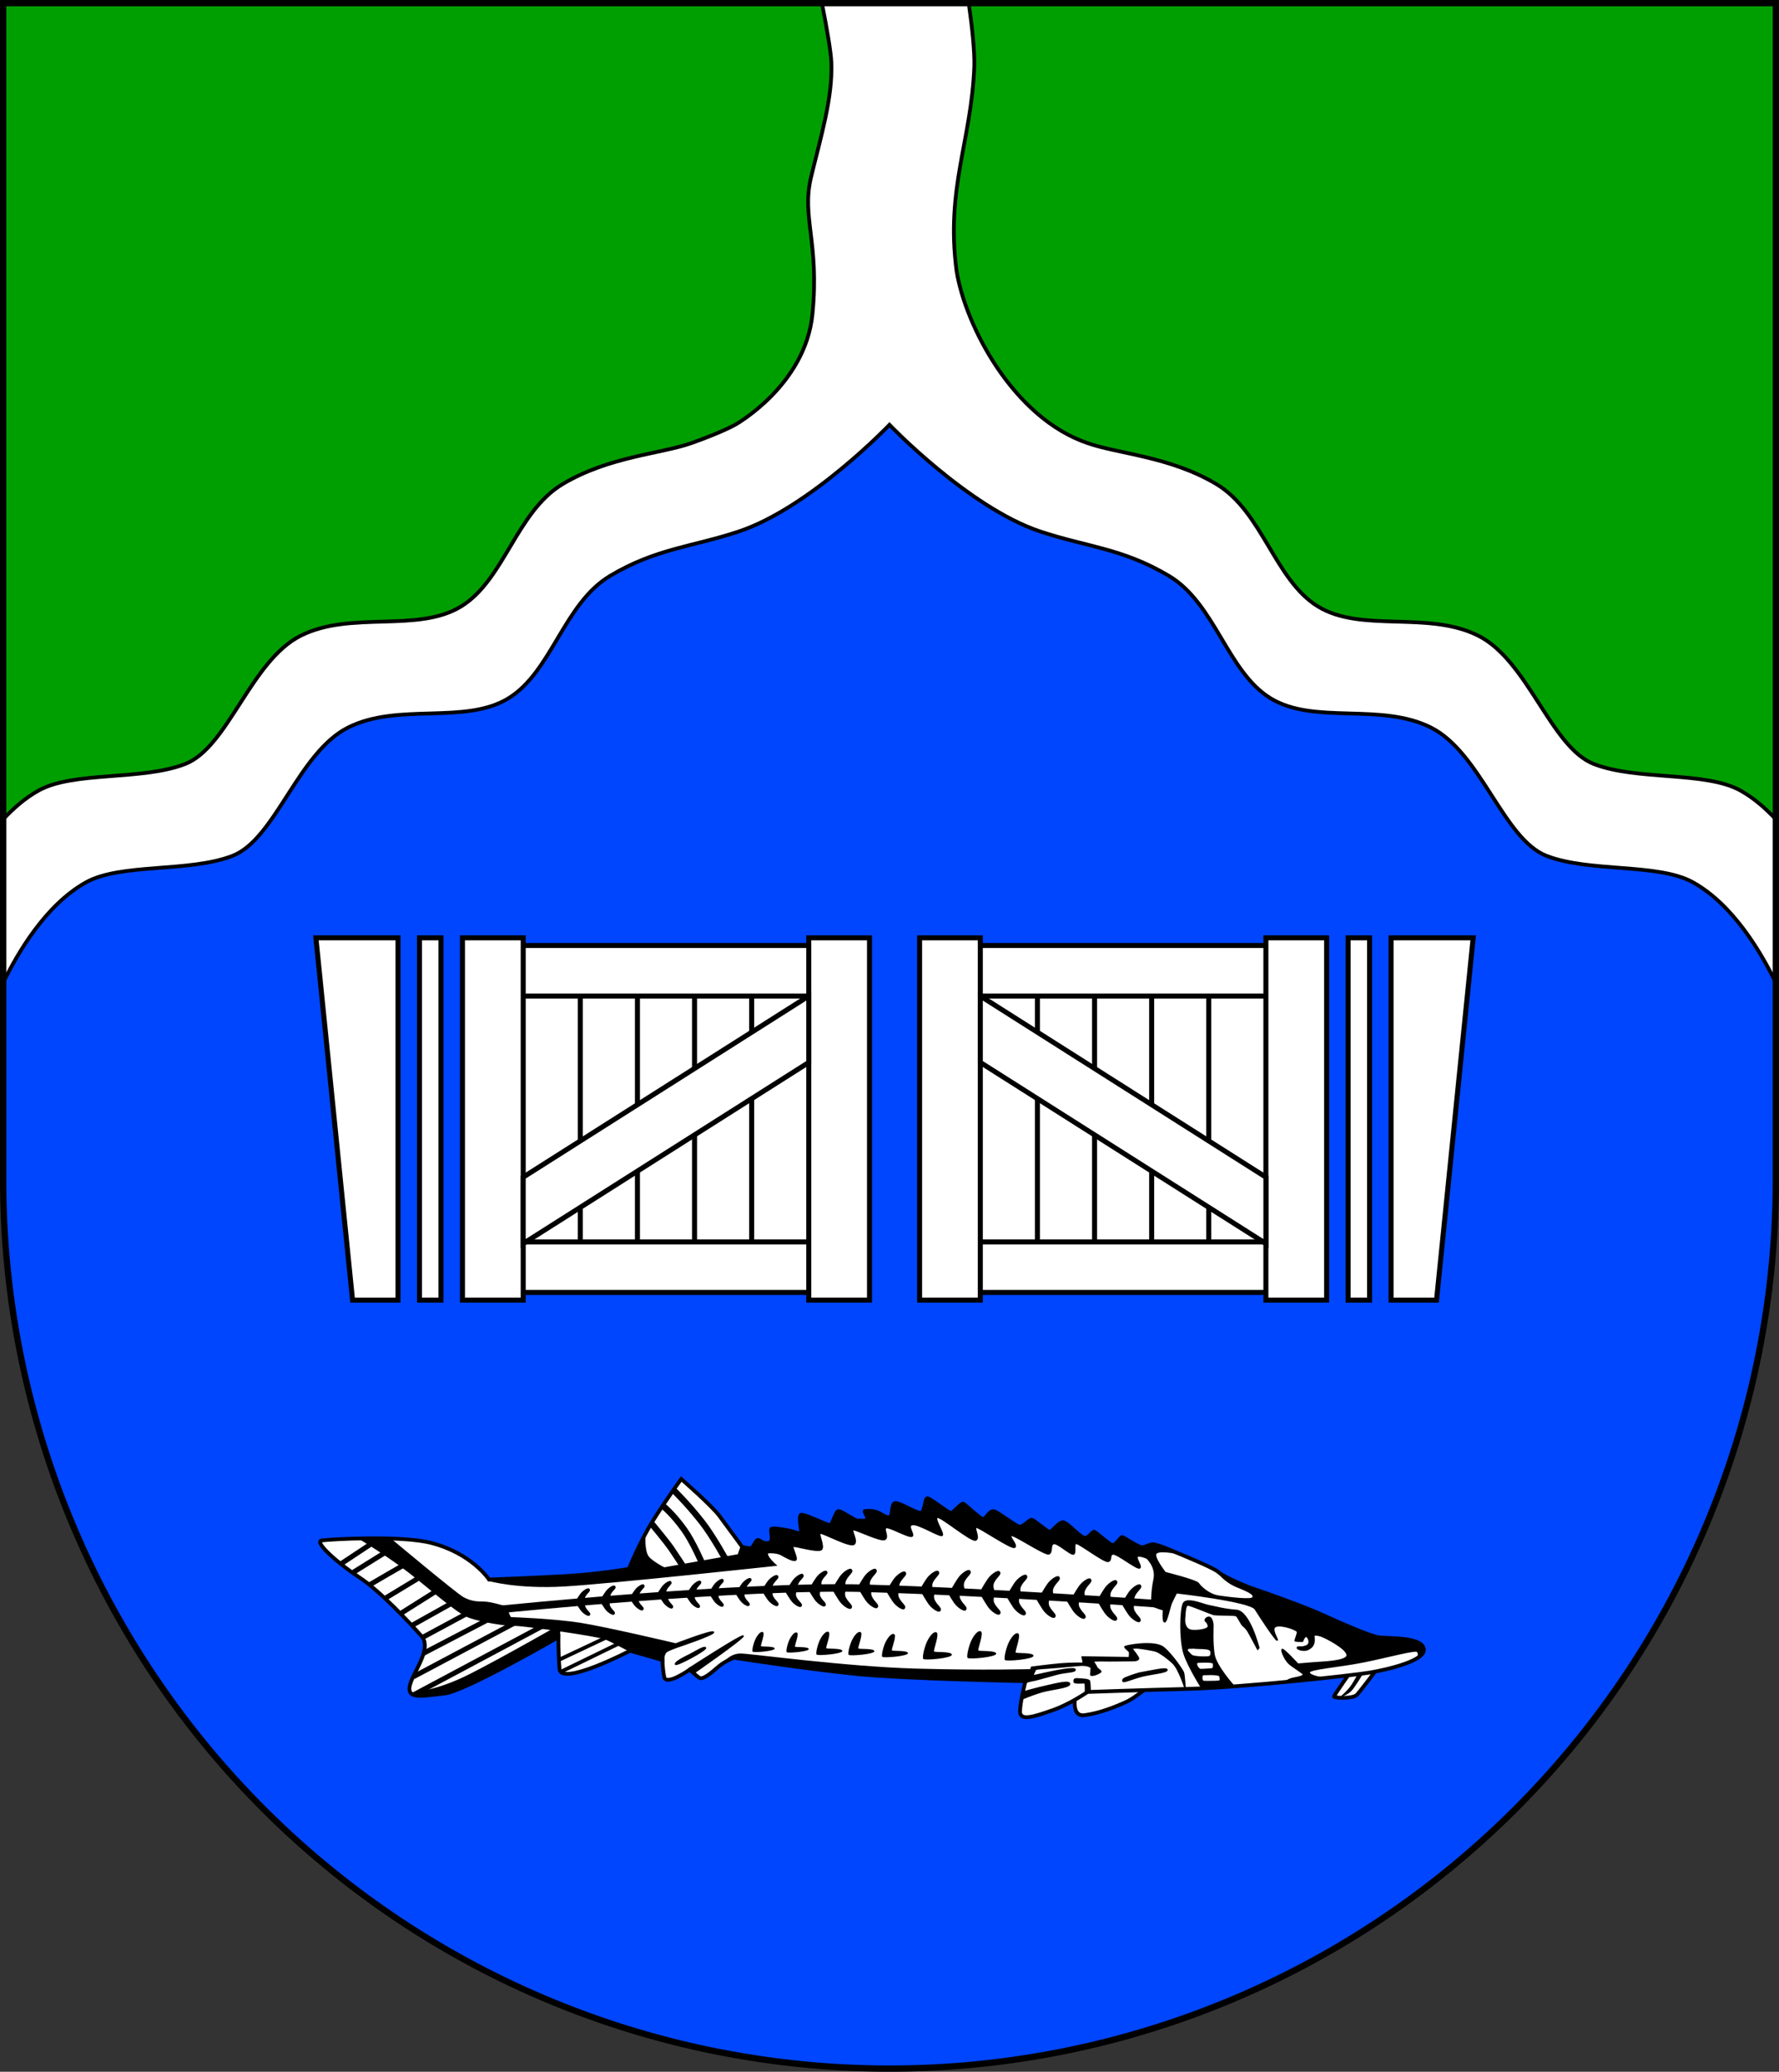 <?xml version="1.0" encoding="UTF-8" standalone="no"?>
<!-- Created with Inkscape (http://www.inkscape.org/) -->

<svg
   width="141.764mm"
   height="165.05mm"
   viewBox="0 0 141.764 165.05"
   version="1.1"
   id="svg1353"
   inkscape:version="1.2.2 (732a01da63, 2022-12-09)"
   sodipodi:docname="DEU Bekmünde COA.svg"
   xmlns:inkscape="http://www.inkscape.org/namespaces/inkscape"
   xmlns:sodipodi="http://sodipodi.sourceforge.net/DTD/sodipodi-0.dtd"
   xmlns="http://www.w3.org/2000/svg"
   xmlns:svg="http://www.w3.org/2000/svg">
  <rect x="0" y="0" width="141.764" height="165.05" fill="#333333" stroke="none"/>
  <sodipodi:namedview
     id="namedview1355"
     pagecolor="#ffffff"
     bordercolor="#666666"
     borderopacity="1.0"
     inkscape:showpageshadow="2"
     inkscape:pageopacity="0.0"
     inkscape:pagecheckerboard="0"
     inkscape:deskcolor="#d1d1d1"
     inkscape:document-units="mm"
     showgrid="false"
     inkscape:zoom="0.858082"
     inkscape:cx="268.03965"
     inkscape:cy="312.90716"
     inkscape:current-layer="layer1" />
  <defs
     id="defs1350" />
  <g
     inkscape:label="Ebene 1"
     inkscape:groupmode="layer"
     id="layer1"
     transform="translate(-536.961,-69.751)">
    <g
       id="g1089"
       transform="translate(498.981,-2.747)">
      <path
         id="path2726"
         style="fill:#0046ff;fill-opacity:1;stroke:none;stroke-width:0.5;stroke-linecap:butt;stroke-dasharray:none"
         d="m 38.231,72.747 v 93.728 a 70.632,70.822 0 0 0 70.632,70.822 70.632,70.822 0 0 0 70.632,-70.822 V 72.747 Z" />
      <path
         id="path3063"
         style="fill:#009f01;fill-opacity:1;stroke:none;stroke-width:0.5;stroke-linecap:butt;stroke-dasharray:none"
         d="m 38.231,72.747 v 72.296 l 17.772,-8.184 c 0,0 6.922,-11.169 8.337,-11.012 1.416,0.157 12.27,-0.472 12.27,-0.472 l 8.337,-12.899 15.259,-2.36 7.079,-8.809 1.578,-21.476 1.578,21.476 7.079,8.809 15.259,2.36 8.337,12.899 c 0,0 10.854,0.63 12.27,0.472 1.416,-0.157 8.337,11.012 8.337,11.012 l 17.772,8.184 V 72.747 Z" />
      <path
         id="path2994"
         style="fill:#ffffff;stroke:#000000;stroke-width:0.3;stroke-linecap:butt;stroke-dasharray:none"
         d="m 103.477,72.747 c 0.403,2.056 0.716,3.865 0.75,4.727 0.111,2.836 -0.834,5.896 -1.613,9.121 -0.779,3.226 0.667,5.172 0.111,10.901 -0.556,5.729 -6.167,8.844 -6.167,8.844 0,0 -1.032,0.59 -3.471,1.455 -2.438,0.865 -6.568,1.062 -10.264,3.264 -3.697,2.202 -4.641,7.63 -8.101,9.753 -3.461,2.124 -8.76,0.321 -12.765,2.323 -4.004,2.002 -5.784,8.899 -9.233,10.233 -3.448,1.335 -8.899,0.559 -11.679,2.114 -1.042,0.583 -1.978,1.391 -2.815,2.289 v 13.022 c 1.139,-2.353 3.377,-6.2 6.59,-7.996 2.78,-1.554 8.231,-0.779 11.679,-2.114 3.448,-1.335 5.228,-8.231 9.233,-10.233 4.004,-2.002 9.304,-0.199 12.765,-2.323 3.461,-2.124 4.405,-7.551 8.101,-9.753 3.697,-2.202 6.584,-2.309 10.264,-3.539 5.685,-1.901 11.999,-8.495 11.999,-8.495 0,0 6.314,6.594 11.999,8.495 3.68,1.23 6.568,1.337 10.264,3.539 3.697,2.202 4.641,7.63 8.101,9.753 3.461,2.124 8.76,0.321 12.765,2.323 4.004,2.002 5.784,8.899 9.233,10.233 3.448,1.335 8.899,0.559 11.679,2.114 3.214,1.797 5.451,5.643 6.59,7.996 v -13.022 c -0.837,-0.898 -1.773,-1.707 -2.815,-2.289 -2.78,-1.554 -8.231,-0.779 -11.679,-2.114 -3.448,-1.335 -5.228,-8.231 -9.233,-10.233 -4.004,-2.002 -9.304,-0.199 -12.765,-2.323 -3.461,-2.124 -4.405,-7.551 -8.101,-9.753 -3.697,-2.202 -7.826,-2.399 -10.264,-3.264 -5.889,-1.998 -9.725,-9.313 -10.431,-13.725 -0.865,-6.607 1.18,-10.303 1.416,-16.281 0.031,-1.258 -0.179,-3.172 -0.445,-5.042 z" />
      <path
         id="path965"
         style="fill:none;fill-opacity:1;stroke:#000000;stroke-width:0.5;stroke-linecap:butt;stroke-dasharray:none"
         d="m 38.231,72.747 v 93.728 a 70.632,70.822 0 0 0 70.632,70.822 70.632,70.822 0 0 0 70.632,-70.822 V 72.747 Z" />
      <g
         id="g2918"
         transform="translate(-178.503,192.647)">
        <g
           id="g2129"
           transform="translate(-16.989,-196.951)">
          <path
             style="fill:#ffffff;stroke:#000000;stroke-width:0.3;stroke-linecap:butt;stroke-dasharray:none"
             d="m 341.274,209.74 c 0,0 -1.516,2.127 -1.495,2.232 0.021,0.104 1.502,0.181 1.815,-0.146 0.313,-0.327 1.703,-2.19 1.703,-2.19 z"
             id="path1987" />
          <path
             style="fill:#ffffff;stroke:#000000;stroke-width:0.3;stroke-linecap:butt;stroke-dasharray:none"
             d="m 319.243,211.485 c 0,0 -0.57,2.113 0.64,1.961 1.21,-0.153 2.531,-0.681 3.448,-1.112 0.495,-0.233 1.71,-1.196 1.71,-1.196 l -3.254,-0.89 z"
             id="path1985"
             sodipodi:nodetypes="cssccc" />
          <path
             style="fill:#ffffff;stroke:#000000;stroke-width:0.3;stroke-linecap:round;stroke-dasharray:none"
             d="m 326.974,200.389 c 1.474,0.612 3.317,1.38 3.612,1.675 0.295,0.295 2.143,1.121 2.891,1.357 0.747,0.236 4.129,1.455 5.407,2.045 1.278,0.59 3.697,1.652 4.424,1.77 0.728,0.118 3.402,-0.059 3.618,0.905 0.216,0.964 -2.91,1.671 -4.287,1.907 -1.376,0.236 -10.159,1.187 -14.386,1.298 -4.227,0.111 -8.12,0.25 -8.12,0.25 0,0 -1.385,0.968 -2.801,1.46 -1.416,0.492 -2.596,0.905 -2.576,0.079 0.02,-0.826 0.433,-2.399 0.433,-2.399 0,0 -9.458,-0.177 -13.43,-0.57 -3.972,-0.393 -9.793,-1.298 -9.793,-1.298 0,0 -0.699,0.253 -1.227,0.698 -0.528,0.445 -1.251,1.112 -1.557,0.89 -0.306,-0.222 -0.751,-0.64 -0.751,-0.64 0,0 -1.891,1.335 -2.03,0.584 -0.139,-0.751 -0.139,-1.363 -0.139,-1.363 l -2.586,-0.723 c 0,0 -5.506,2.864 -5.617,1.446 -0.111,-1.418 -0.083,-2.531 -0.083,-2.531 0,0 -7.482,4.332 -9.074,4.489 -1.593,0.157 -2.95,0.511 -2.792,-0.531 0.157,-1.042 1.868,-3.009 0.944,-4.051 -0.924,-1.042 -3.304,-3.598 -4.936,-4.66 -1.632,-1.062 -3.677,-2.851 -3.009,-2.95 0.669,-0.098 6.315,-0.421 8.717,0.194 3.254,0.834 4.616,2.92 4.616,2.92 0,0 2.968,-0.106 5.878,-0.263 2.91,-0.157 5.27,-0.59 5.27,-0.59 0,0 0.865,-2.163 1.927,-3.854 1.062,-1.691 2.242,-3.303 2.242,-3.303 0,0 2.458,2.143 3.048,2.95 0.59,0.806 1.809,2.458 1.809,2.458 0,0 0.334,0.079 0.61,0.118 0.275,0.039 0.433,-0.649 0.629,-0.669 0.197,-0.02 0.354,0.334 0.865,0.236 0.511,-0.098 0.039,-1.081 0.256,-1.14 0.216,-0.059 1.16,0.098 1.475,0.177 0.315,0.079 0.747,0.236 0.846,0.236 0.098,0 -0.236,-1.416 0,-1.514 0.236,-0.098 2.079,0.821 2.301,0.821 0.222,0 0.445,-1.085 0.681,-1.112 0.236,-0.028 1.307,0.751 1.516,0.751 0.209,0 0.751,0.042 0.806,-0.097 0.056,-0.139 -0.292,-0.626 -0.222,-0.653 0.07,-0.028 0.681,-0.07 1.085,0.125 0.403,0.195 0.653,0.417 0.904,0.348 0.25,-0.07 0.111,-1.015 0.417,-1.112 0.306,-0.097 1.655,0.779 2.03,0.779 0.375,0 0.334,-1.168 0.556,-1.168 0.222,0 1.696,1.182 1.877,1.182 0.181,0 0.82,-0.82 0.987,-0.751 0.167,0.07 1.349,1.237 1.599,1.224 0.25,-0.014 0.501,-0.806 0.946,-0.584 0.445,0.222 1.599,1.112 1.905,1.182 0.306,0.07 0.806,-0.542 0.987,-0.542 0.181,0 1.196,0.918 1.418,0.959 0.222,0.042 0.751,-0.82 1.126,-0.751 0.375,0.07 1.363,1.237 1.696,1.237 0.334,0 0.584,-0.487 0.737,-0.487 0.153,0 1.224,1.043 1.488,1.057 0.264,0.014 0.64,-0.64 0.751,-0.64 0.111,0 1.237,0.779 1.543,0.806 0.306,0.028 0.514,-0.181 0.862,-0.222 0.348,-0.042 1.682,0.556 1.682,0.556 z"
             id="path1026"
             sodipodi:nodetypes="cssssssscsscscsscsccscssssssc" />
          <path
             id="path1126"
             style="fill:#000000;stroke:#000000;stroke-width:0.1;stroke-linecap:round;stroke-dasharray:none"
             d="m 293.854,199.488 c -0.197,0.02 -0.354,0.707 -0.629,0.668 -0.275,-0.039 -0.609,-0.118 -0.609,-0.118 0,0 -0.062,-0.084 -0.065,-0.088 l -0.25,0.718 -7.531,1.337 -0.949,-0.757 c -0.136,0.313 -0.23,0.541 -0.23,0.541 0,0 -2.36,0.432 -5.27,0.59 -2.91,0.157 -5.878,0.263 -5.878,0.263 0,0 -0.012,-0.016 -0.013,-0.019 l -0.042,0.074 c 0,0 2.28,0.667 6.062,0.445 3.782,-0.222 16.852,-1.641 16.852,-1.641 0,0 -0.915,-0.794 -0.62,-1.011 0.14,-0.103 0.058,-0.435 -0.066,-0.757 -0.426,0.033 -0.578,-0.264 -0.76,-0.246 z" />
          <path
             style="fill:#000000;stroke:#000000;stroke-width:0.1;stroke-linecap:round;stroke-dasharray:none"
             d="m 284.858,199.124 c 0,0 -0.083,1.224 0.264,1.696 0.348,0.473 1.655,1.098 1.655,1.098 l -2.781,0.292 -0.209,-0.82 0.612,-1.529 z"
             id="path1185" />
          <path
             style="fill:none;stroke:#000000;stroke-width:0.5;stroke-linecap:butt;stroke-dasharray:none"
             d="m 285.414,198.206 c 0,0 1.168,1.404 1.543,1.947 0.375,0.542 1.001,1.516 1.001,1.516"
             id="path1187" />
          <path
             style="fill:none;stroke:#000000;stroke-width:0.5;stroke-linecap:butt;stroke-dasharray:none"
             d="m 286.331,196.802 c 0,0 0.751,0.584 1.682,1.891 0.694,0.973 1.446,2.739 1.446,2.739"
             id="path1189"
             sodipodi:nodetypes="csc" />
          <path
             style="fill:none;stroke:#000000;stroke-width:0.5;stroke-linecap:butt;stroke-dasharray:none"
             d="m 287.18,195.55 c 0,0 1.043,1.001 2.225,2.503 0.905,1.149 2.03,3.226 2.03,3.226"
             id="path1191"
             sodipodi:nodetypes="csc" />
          <path
             id="path1247"
             style="fill:#000000;stroke:#000000;stroke-width:0.1;stroke-linecap:butt;stroke-dasharray:none"
             d="m 307.369,196.162 c -0.222,0 -0.181,1.168 -0.557,1.168 -0.375,0 -1.724,-0.876 -2.03,-0.779 -0.306,0.097 -0.167,1.043 -0.417,1.113 -0.25,0.07 -0.501,-0.153 -0.904,-0.348 -0.403,-0.195 -1.015,-0.153 -1.085,-0.125 -0.07,0.028 0.278,0.514 0.223,0.653 -0.056,0.139 -0.598,0.098 -0.807,0.098 -0.209,0 -1.279,-0.779 -1.516,-0.751 -0.236,0.028 -0.459,1.112 -0.681,1.112 -0.222,0 -2.065,-0.919 -2.301,-0.821 -0.236,0.098 0.098,1.514 0,1.514 -0.098,0 -0.531,-0.157 -0.845,-0.236 -0.315,-0.079 -1.259,-0.236 -1.475,-0.177 -0.216,0.059 0.255,1.042 -0.256,1.141 -0.511,0.098 -0.668,-0.255 -0.865,-0.236 -0.064,0.006 -0.124,0.09 -0.185,0.189 l 0.769,0.837 c 0,0 0.82,-0.097 1.265,0.139 0.445,0.236 0.945,0.542 1.168,0.445 0.222,-0.097 -0.319,-1.029 -0.194,-1.098 0.125,-0.07 1.933,0.487 2.239,0.264 0.306,-0.222 -0.264,-1.251 -0.07,-1.307 0.195,-0.056 2.35,1.126 2.684,0.876 0.334,-0.25 -0.264,-1.112 -0.056,-1.154 0.209,-0.042 2.183,0.959 2.517,0.765 0.334,-0.195 -0.153,-0.834 0.097,-0.932 0.25,-0.097 1.807,0.806 2.058,0.681 0.25,-0.125 -0.459,-0.876 0.056,-0.931 0.514,-0.056 2.169,1.001 2.35,0.862 0.181,-0.139 -0.682,-1.363 -0.376,-1.432 0.306,-0.07 2.684,1.947 3.045,1.808 0.361,-0.139 -0.153,-0.945 0.042,-1.015 0.195,-0.07 2.836,1.78 3.073,1.585 0.236,-0.195 -0.459,-0.806 -0.278,-0.931 0.181,-0.125 2.697,1.585 3.003,1.46 0.306,-0.125 0.07,-0.737 0.376,-0.821 0.306,-0.083 1.376,0.932 1.585,0.835 0.209,-0.097 -0.014,-0.793 0.195,-0.849 0.209,-0.056 2.253,1.53 2.572,1.432 0.32,-0.097 0.055,-0.528 0.375,-0.584 0.32,-0.056 1.863,1.196 2.114,1.112 0.25,-0.083 -0.375,-0.862 -0.153,-0.931 0.222,-0.07 0.542,0.07 0.737,0.139 0.139,0.05 0.682,-0.601 0.985,-0.983 -0.233,-0.075 -0.445,-0.129 -0.554,-0.116 -0.348,0.042 -0.556,0.251 -0.862,0.223 -0.306,-0.028 -1.432,-0.807 -1.544,-0.807 -0.111,0 -0.487,0.654 -0.751,0.64 -0.264,-0.014 -1.335,-1.057 -1.488,-1.057 -0.153,0 -0.403,0.487 -0.737,0.487 -0.334,0 -1.321,-1.168 -1.696,-1.238 -0.375,-0.07 -0.904,0.793 -1.127,0.751 -0.222,-0.042 -1.237,-0.96 -1.418,-0.96 -0.181,0 -0.681,0.612 -0.987,0.543 -0.306,-0.07 -1.46,-0.959 -1.905,-1.182 -0.445,-0.222 -0.695,0.57 -0.945,0.584 -0.25,0.014 -1.433,-1.154 -1.599,-1.224 -0.167,-0.07 -0.806,0.751 -0.987,0.751 -0.181,0 -1.654,-1.182 -1.877,-1.182 z" />
          <path
             id="path1252"
             style="fill:#000000;stroke:#000000;stroke-width:0.1;stroke-linecap:butt;stroke-dasharray:none"
             d="m 325.327,199.831 c -0.013,6e-5 -0.025,8.1e-4 -0.036,0.002 -0.252,0.03 -0.43,0.146 -0.626,0.198 l 0.06,0.775 c 0,0 0.944,0.728 0.708,1.829 -0.236,1.101 -0.177,2.104 -0.177,2.104 0,0 0.531,0.197 0.649,0.236 0.118,0.039 0.275,0.079 0.275,0.079 0,0 -0.079,0.944 0.098,0.964 0.177,0.02 0.413,-1.2 0.531,-1.475 0.118,-0.275 0.413,-0.845 0.413,-0.845 0,0 5.88,0.668 6.273,1.298 0.393,0.629 1.632,2.517 1.75,2.478 0.118,-0.039 -0.58,-0.954 -0.079,-1.111 0.501,-0.157 1.72,0.295 1.701,0.462 -0.02,0.167 -0.196,0.629 -0.196,0.688 0,0.059 0.599,0.049 0.599,0.049 0,0 0.138,-0.393 0.285,-0.393 0.147,0 0.443,0.58 0.01,0.757 -0.433,0.177 -0.669,0.01 -0.718,0.137 -0.049,0.128 0.531,0.315 0.855,0.148 0.324,-0.167 0.455,-0.34 0.491,-0.649 0.018,-0.157 -0.02,-0.482 -0.02,-0.482 0,0 0.177,-0.069 0.561,0.059 0.383,0.128 2.104,1.022 2.084,1.534 -0.02,0.511 -2.045,0.54 -2.684,0.599 -0.639,0.059 -1.239,0.099 -1.239,0.099 0,0 -1.131,-1.239 -1.248,-1.17 -0.118,0.069 0.206,0.806 0.521,1.111 0.315,0.305 1.17,0.777 1.16,0.895 -0.01,0.118 -0.265,0.187 -0.767,0.285 -0.448,0.088 -0.613,0.269 -0.645,0.309 0.416,-0.039 0.814,-0.078 1.215,-0.118 l 1.812,-0.197 c 0,0 -1.127,-0.153 -1.141,-0.445 -0.014,-0.292 2.336,-0.445 4.283,-0.834 1.947,-0.389 4.199,-1.015 4.338,-0.834 0.139,0.181 0.056,0.473 0.056,0.473 l 0.417,-0.473 -0.071,-0.44 c -0.032,-0.043 -0.07,-0.082 -0.114,-0.119 l -0.691,-0.303 -1.039,-0.166 c -0.685,-0.056 -1.362,-0.056 -1.676,-0.107 -0.728,-0.118 -3.146,-1.18 -4.424,-1.77 -0.021,-0.01 -0.053,-0.023 -0.075,-0.033 l -0.655,-0.26 -4.324,-1.571 -1.332,-0.542 c -0.013,-0.012 -0.026,-0.024 -0.039,-0.036 -0.792,-0.337 -1.675,-0.763 -1.872,-0.96 -0.295,-0.295 -2.138,-1.063 -3.612,-1.675 0,0 -1.173,-0.525 -1.606,-0.557 -0.015,-10e-4 -0.028,-0.002 -0.041,-0.002 z m 0.793,0.588 c 0.407,-0.004 0.89,0.089 0.927,0.101 l 0.944,0.295 2.527,1.219 c 0,0 0.492,0.767 1.573,1.2 1.082,0.433 1.337,0.619 1.219,0.845 -0.118,0.226 -1.907,-3.6e-4 -2.714,-0.118 -0.806,-0.118 -1.465,-0.767 -1.622,-1.012 -0.157,-0.246 -2.645,-0.866 -2.645,-0.866 0,0 -0.954,-1.219 -0.747,-1.514 0.077,-0.111 0.294,-0.148 0.538,-0.151 z" />
          <path
             id="path1274"
             style="fill:#000000;stroke:#000000;stroke-width:0.1;stroke-linecap:butt;stroke-dasharray:none"
             d="m 328.202,204.339 c -0.199,0.003 -0.357,0.058 -0.428,0.202 -0.256,0.511 -0.295,2.89 0.039,3.972 0.334,1.081 1.475,2.852 1.475,2.852 l 2.536,-0.217 c 0,0 -1.475,-1.613 -1.612,-2.576 -0.138,-0.964 -0.079,-2.045 -0.079,-2.261 0,-0.216 -0.098,-0.727 -0.374,-0.668 -0.275,0.059 -0.256,0.275 -0.256,0.275 0,0 0.256,0.197 0.256,0.453 0,0.256 -0.905,0.373 -1.337,0.314 -0.433,-0.059 -0.59,-0.491 -0.55,-0.944 0.039,-0.452 0.039,-1.082 0.275,-1.062 0.236,0.02 1.809,0.688 2.025,0.747 0.216,0.059 1.672,0.02 1.809,0.098 0.138,0.079 0.393,0.689 0.55,0.807 0.157,0.118 0.256,0.255 0.334,0.353 0.079,0.098 0.826,1.514 0.826,1.514 l 0.098,-0.118 c 0,0 -0.727,-2.91 -1.789,-2.989 -1.062,-0.079 -1.731,-0.295 -2.183,-0.374 -0.325,-0.057 -1.107,-0.387 -1.616,-0.379 z m 0.378,3.759 c 0.508,0.07 1.383,-0.056 1.39,0.306 0.007,0.362 -0.007,0.403 -0.535,0.41 -0.528,0.007 -0.952,-0.07 -1.029,-0.153 -0.076,-0.083 -0.334,-0.32 -0.334,-0.382 0,-0.063 0.063,-0.167 0.126,-0.167 0.062,0 0.382,-0.014 0.382,-0.014 z m 0.921,1.111 c 0.329,-0.001 0.671,0.023 0.671,0.134 0,0.209 0.049,0.403 -0.194,0.417 -0.243,0.014 -0.8,0.056 -0.862,0.042 -0.063,-0.014 -0.167,-0.118 -0.222,-0.202 -0.056,-0.083 -0.09,-0.278 -0.09,-0.278 l 0.097,-0.09 c 0.029,0 0.311,-0.021 0.602,-0.023 z m 0.443,0.994 c 0.354,0 0.737,0.026 0.742,0.162 0.007,0.202 0.111,0.341 -0.111,0.368 -0.222,0.028 -0.57,0.027 -0.772,0.027 -0.202,0 -0.382,2.8e-4 -0.438,-0.007 -0.056,-0.007 -0.118,-0.153 -0.125,-0.243 -0.007,-0.09 0.049,-0.285 0.049,-0.285 l 0.208,-0.013 c 0.096,-0.002 0.231,-0.007 0.377,-0.008 0.023,-2e-4 0.047,-5.1e-4 0.07,-5.1e-4 z" />
          <path
             style="fill:#000000;stroke:#000000;stroke-width:0.1;stroke-linecap:butt;stroke-dasharray:none"
             d="m 315.28,210.817 0.389,-1.196 c 0,0 1.488,-0.195 2.294,-0.264 0.806,-0.07 1.835,-0.056 1.835,-0.056 l -0.097,-0.501 3.754,0.056 c 0,0 0.056,-0.334 0.014,-0.445 -0.042,-0.111 -0.403,-0.32 -0.362,-0.417 0.042,-0.097 2.378,-0.528 3.087,0.056 0.709,0.584 1.516,1.808 1.585,1.988 0.07,0.181 0.139,1.307 0.139,1.307 0,0 -0.501,-1.571 -0.959,-2.016 -0.459,-0.445 -1.015,-0.82 -1.279,-0.945 -0.264,-0.125 -1.502,-0.292 -1.585,-0.292 -0.083,0 -0.445,0.014 -0.445,0.014 0,0 0.584,0.723 0.556,0.834 -0.028,0.111 -0.167,0.167 -0.431,0.167 -0.264,0 -2.1,0.028 -2.308,0.014 -0.209,-0.014 -0.89,0.014 -0.89,0.014 0,0 0.292,0.445 0.306,0.514 0.014,0.07 0.32,0.25 0.32,0.32 0,0.07 -0.32,0.209 -0.431,0.25 -0.111,0.042 -0.403,0.097 -0.389,0 0.014,-0.097 0.042,-0.542 0.042,-0.542 0,0 -0.182,-0.279 -1.028,-0.19 -0.846,0.088 -2.409,0.216 -2.507,0.216 -0.098,0 -0.855,0.049 -0.895,0.108 -0.039,0.059 -0.197,0.413 -0.197,0.462 0,0.049 0.265,-0.029 1.032,-0.197 0.767,-0.167 2.32,-0.482 2.32,-0.256 0,0.226 -0.698,0.147 -1.573,0.393 -0.875,0.246 -1.603,0.452 -1.76,0.472 -0.157,0.02 -0.538,0.131 -0.538,0.131 z"
             id="path1284" />
          <path
             style="fill:#000000;stroke:#000000;stroke-width:0.1;stroke-linecap:butt;stroke-dasharray:none"
             d="m 315.012,211.591 c 0,0 1.111,-0.315 1.917,-0.492 0.806,-0.177 1.78,-0.433 1.78,-0.138 0,0.295 -1.445,0.403 -2.222,0.629 -0.777,0.226 -1.652,0.6 -1.652,0.6 z"
             id="path1286" />
          <path
             style="fill:#000000;stroke:#000000;stroke-width:0.1;stroke-linecap:butt;stroke-dasharray:none"
             d="m 324.262,210.087 c 0.966,-0.167 2.169,-0.466 2.211,-0.257 0.042,0.209 -1.078,0.299 -1.898,0.487 -0.82,0.188 -1.599,0.577 -1.627,0.41 -0.028,-0.167 0.09,-0.222 0.542,-0.389 0.452,-0.167 0.772,-0.25 0.772,-0.25 z"
             id="path1288" />
          <path
             style="fill:#000000;stroke:#000000;stroke-width:0.1;stroke-linecap:butt;stroke-dasharray:none"
             d="m 319.966,211.624 c 0,-0.028 0.007,-0.695 -0.042,-0.737 -0.049,-0.042 -0.862,0.063 -0.862,-0.09 0,-0.153 -0.042,-0.278 0.313,-0.25 0.355,0.028 0.89,0.028 0.925,0.195 0.035,0.167 0.056,0.848 0.056,0.848 z"
             id="path1290" />
          <path
             style="fill:#000000;stroke:#000000;stroke-width:0.1;stroke-linecap:butt;stroke-dasharray:none"
             d="m 262.18,199.416 c 0,0 1.557,0.918 3.309,2.197 1.752,1.279 4.283,3.615 5.311,4.004 1.029,0.389 3.059,0.695 3.671,0.667 0.612,-0.028 6.674,0.834 7.258,1.085 0.584,0.25 1.974,1.001 1.974,1.001 l 2.663,0.82 c 0,0 -0.064,-0.534 0.192,-0.778 0.141,-0.134 0.885,-0.392 0.885,-0.392 0,0 2.979,-0.991 2.891,-1.187 -0.088,-0.197 -3.018,0.934 -3.018,0.934 0,0 -5.476,-1.298 -7.6,-1.632 -2.124,-0.334 -5.408,-0.452 -5.526,-0.452 -0.118,0 -0.374,-0.846 -0.374,-0.846 0,0 -1.199,-0.393 -1.789,-0.393 -0.59,0 -1.082,-0.039 -1.671,-0.374 -0.59,-0.334 -5.761,-4.66 -5.761,-4.66 l -1.475,0.02 z"
             id="path1311"
             sodipodi:nodetypes="cssssccscscsscssccc" />
          <path
             style="fill:#000000;stroke:#000000;stroke-width:0.1;stroke-linecap:butt;stroke-dasharray:none"
             d="m 288.153,208.759 c 0.723,-0.348 1.404,-0.834 1.543,-0.681 0.139,0.153 -2.364,1.502 -2.405,1.307 -0.042,-0.195 0.862,-0.626 0.862,-0.626 z"
             id="path1313" />
          <path
             style="fill:#000000;stroke:#000000;stroke-width:0.1;stroke-linecap:butt;stroke-dasharray:none"
             d="m 288.403,209.705 c 0,0 4.199,-2.725 4.296,-2.572 0.097,0.153 -3.921,2.948 -3.921,2.948 z"
             id="path1315" />
          <path
             style="fill:none;stroke:#000000;stroke-width:0.6;stroke-linecap:butt;stroke-dasharray:none"
             d="m 273.404,205.013 c 0,0 19.087,-1.955 28.987,-1.677 9.9,0.278 23.192,1.224 23.192,1.224"
             id="path1339" />
          <g
             id="g1506">
            <path
               style="fill:#000000;stroke:#000000;stroke-width:0.1;stroke-linecap:butt;stroke-dasharray:none"
               d="m 321.009,204.213 c 0,0 0.264,-0.473 0.528,-0.862 0.264,-0.389 0.771,-0.702 0.876,-0.598 0.196,0.194 -0.209,0.362 -0.445,0.848 -0.145,0.298 0.028,0.681 0.028,0.681 z"
               id="path1341"
               sodipodi:nodetypes="cssscc" />
            <path
               style="fill:#000000;stroke:#000000;stroke-width:0.1;stroke-linecap:butt;stroke-dasharray:none"
               d="m 322.916,204.547 c 0,0 0.264,-0.473 0.528,-0.862 0.264,-0.389 0.771,-0.702 0.876,-0.598 0.196,0.194 -0.209,0.362 -0.445,0.848 -0.145,0.298 0.028,0.681 0.028,0.681 z"
               id="path1397"
               sodipodi:nodetypes="cssscc" />
            <path
               style="fill:#000000;stroke:#000000;stroke-width:0.1;stroke-linecap:butt;stroke-dasharray:none"
               d="m 313.832,203.78 c 0,0 0.264,-0.473 0.528,-0.862 0.264,-0.389 0.771,-0.702 0.876,-0.598 0.196,0.194 -0.209,0.362 -0.445,0.848 -0.145,0.298 0.028,0.681 0.028,0.681 z"
               id="path1399"
               sodipodi:nodetypes="cssscc" />
            <path
               style="fill:#000000;stroke:#000000;stroke-width:0.1;stroke-linecap:butt;stroke-dasharray:none"
               d="m 316.427,203.898 c 0,0 0.264,-0.473 0.528,-0.862 0.264,-0.389 0.771,-0.702 0.876,-0.598 0.196,0.194 -0.209,0.362 -0.445,0.848 -0.145,0.298 0.028,0.681 0.028,0.681 z"
               id="path1401"
               sodipodi:nodetypes="cssscc" />
            <path
               style="fill:#000000;stroke:#000000;stroke-width:0.1;stroke-linecap:butt;stroke-dasharray:none"
               d="m 318.944,204.075 c 0,0 0.264,-0.473 0.528,-0.862 0.264,-0.389 0.771,-0.702 0.876,-0.598 0.196,0.194 -0.209,0.362 -0.445,0.848 -0.145,0.298 0.028,0.681 0.028,0.681 z"
               id="path1403"
               sodipodi:nodetypes="cssscc" />
            <path
               style="fill:#000000;stroke:#000000;stroke-width:0.1;stroke-linecap:butt;stroke-dasharray:none"
               d="m 306.812,203.465 c 0,0 0.264,-0.473 0.528,-0.862 0.264,-0.389 0.771,-0.702 0.876,-0.598 0.196,0.194 -0.209,0.362 -0.445,0.848 -0.145,0.298 0.028,0.681 0.028,0.681 z"
               id="path1405"
               sodipodi:nodetypes="cssscc" />
            <path
               style="fill:#000000;stroke:#000000;stroke-width:0.1;stroke-linecap:butt;stroke-dasharray:none"
               d="m 309.329,203.406 c 0,0 0.264,-0.473 0.528,-0.862 0.264,-0.389 0.771,-0.702 0.876,-0.598 0.196,0.194 -0.209,0.362 -0.445,0.848 -0.145,0.298 0.028,0.681 0.028,0.681 z"
               id="path1407"
               sodipodi:nodetypes="cssscc" />
            <path
               style="fill:#000000;stroke:#000000;stroke-width:0.1;stroke-linecap:butt;stroke-dasharray:none"
               d="m 311.688,203.485 c 0,0 0.264,-0.473 0.528,-0.862 0.264,-0.389 0.771,-0.702 0.876,-0.598 0.196,0.194 -0.209,0.362 -0.445,0.848 -0.145,0.298 0.028,0.681 0.028,0.681 z"
               id="path1409"
               sodipodi:nodetypes="cssscc" />
            <path
               style="fill:#000000;stroke:#000000;stroke-width:0.1;stroke-linecap:butt;stroke-dasharray:none"
               d="m 299.89,203.308 c 0,0 0.264,-0.473 0.528,-0.862 0.264,-0.389 0.771,-0.702 0.876,-0.598 0.196,0.194 -0.209,0.362 -0.445,0.848 -0.145,0.298 0.028,0.681 0.028,0.681 z"
               id="path1411"
               sodipodi:nodetypes="cssscc" />
            <path
               style="fill:#000000;stroke:#000000;stroke-width:0.1;stroke-linecap:butt;stroke-dasharray:none"
               d="m 301.837,203.308 c 0,0 0.264,-0.473 0.528,-0.862 0.264,-0.389 0.771,-0.702 0.876,-0.598 0.196,0.194 -0.209,0.362 -0.445,0.848 -0.145,0.298 0.028,0.681 0.028,0.681 z"
               id="path1413"
               sodipodi:nodetypes="cssscc" />
            <path
               style="fill:#000000;stroke:#000000;stroke-width:0.1;stroke-linecap:butt;stroke-dasharray:none"
               d="m 304.177,203.524 c 0,0 0.264,-0.473 0.528,-0.862 0.264,-0.389 0.771,-0.702 0.876,-0.598 0.196,0.194 -0.209,0.362 -0.445,0.848 -0.145,0.298 0.028,0.681 0.028,0.681 z"
               id="path1415"
               sodipodi:nodetypes="cssscc" />
            <path
               style="fill:#000000;stroke:#000000;stroke-width:0.1;stroke-linecap:butt;stroke-dasharray:none"
               d="m 298.098,203.221 c 0,0 0.229,-0.396 0.458,-0.722 0.229,-0.326 0.669,-0.588 0.76,-0.501 0.17,0.163 -0.181,0.303 -0.386,0.71 -0.126,0.25 0.024,0.57 0.024,0.57 z"
               id="path1421"
               sodipodi:nodetypes="cssscc" />
            <path
               style="fill:#000000;stroke:#000000;stroke-width:0.1;stroke-linecap:butt;stroke-dasharray:none"
               d="m 294.19,203.568 c 0,0 0.229,-0.396 0.458,-0.722 0.229,-0.326 0.669,-0.588 0.76,-0.501 0.17,0.163 -0.181,0.303 -0.386,0.71 -0.126,0.25 0.024,0.57 0.024,0.57 z"
               id="path1423"
               sodipodi:nodetypes="cssscc" />
            <path
               style="fill:#000000;stroke:#000000;stroke-width:0.1;stroke-linecap:butt;stroke-dasharray:none"
               d="m 296.207,203.471 c 0,0 0.229,-0.396 0.458,-0.722 0.229,-0.326 0.669,-0.588 0.76,-0.501 0.17,0.163 -0.181,0.303 -0.386,0.71 -0.126,0.25 0.024,0.57 0.024,0.57 z"
               id="path1425"
               sodipodi:nodetypes="cssscc" />
            <path
               style="fill:#000000;stroke:#000000;stroke-width:0.1;stroke-linecap:butt;stroke-dasharray:none"
               d="m 292.213,203.631 c 0,0 0.199,-0.34 0.399,-0.62 0.199,-0.28 0.581,-0.505 0.661,-0.43 0.148,0.14 -0.157,0.26 -0.336,0.61 -0.109,0.215 0.021,0.49 0.021,0.49 z"
               id="path1427"
               sodipodi:nodetypes="cssscc" />
            <path
               style="fill:#000000;stroke:#000000;stroke-width:0.1;stroke-linecap:butt;stroke-dasharray:none"
               d="m 288.208,203.84 c 0,0 0.199,-0.34 0.399,-0.62 0.199,-0.28 0.581,-0.505 0.661,-0.43 0.148,0.14 -0.157,0.26 -0.336,0.61 -0.109,0.215 0.021,0.49 0.021,0.49 z"
               id="path1429"
               sodipodi:nodetypes="cssscc" />
            <path
               style="fill:#000000;stroke:#000000;stroke-width:0.1;stroke-linecap:butt;stroke-dasharray:none"
               d="m 290.002,203.701 c 0,0 0.199,-0.34 0.399,-0.62 0.199,-0.28 0.581,-0.505 0.661,-0.43 0.148,0.14 -0.157,0.26 -0.336,0.61 -0.109,0.215 0.021,0.49 0.021,0.49 z"
               id="path1431"
               sodipodi:nodetypes="cssscc" />
            <path
               style="fill:#000000;stroke:#000000;stroke-width:0.1;stroke-linecap:butt;stroke-dasharray:none"
               d="m 283.69,204.132 c 0,0 0.199,-0.34 0.399,-0.62 0.199,-0.28 0.581,-0.505 0.661,-0.43 0.148,0.14 -0.157,0.26 -0.336,0.61 -0.109,0.215 0.021,0.49 0.021,0.49 z"
               id="path1433"
               sodipodi:nodetypes="cssscc" />
            <path
               style="fill:#000000;stroke:#000000;stroke-width:0.1;stroke-linecap:butt;stroke-dasharray:none"
               d="m 285.845,203.868 c 0,0 0.199,-0.34 0.399,-0.62 0.199,-0.28 0.581,-0.505 0.661,-0.43 0.148,0.14 -0.157,0.26 -0.336,0.61 -0.109,0.215 0.021,0.49 0.021,0.49 z"
               id="path1435"
               sodipodi:nodetypes="cssscc" />
            <path
               style="fill:#000000;stroke:#000000;stroke-width:0.1;stroke-linecap:butt;stroke-dasharray:none"
               d="m 279.337,204.452 c 0,0 0.199,-0.34 0.399,-0.62 0.199,-0.28 0.581,-0.505 0.661,-0.43 0.148,0.14 -0.157,0.26 -0.336,0.61 -0.109,0.215 0.021,0.49 0.021,0.49 z"
               id="path1437"
               sodipodi:nodetypes="cssscc" />
            <path
               style="fill:#000000;stroke:#000000;stroke-width:0.1;stroke-linecap:butt;stroke-dasharray:none"
               d="m 281.381,204.229 c 0,0 0.199,-0.34 0.399,-0.62 0.199,-0.28 0.581,-0.505 0.661,-0.43 0.148,0.14 -0.157,0.26 -0.336,0.61 -0.109,0.215 0.021,0.49 0.021,0.49 z"
               id="path1439"
               sodipodi:nodetypes="cssscc" />
          </g>
          <path
             style="fill:#000000;stroke:#000000;stroke-width:0.1;stroke-linecap:butt;stroke-dasharray:none"
             d="m 320.995,204.397 c 0,0 0.264,0.473 0.528,0.862 0.264,0.389 0.771,0.702 0.876,0.598 0.196,-0.194 -0.209,-0.362 -0.445,-0.848 -0.145,-0.298 0.028,-0.681 0.028,-0.681 z"
             id="path1508"
             sodipodi:nodetypes="cssscc" />
          <path
             style="fill:#000000;stroke:#000000;stroke-width:0.1;stroke-linecap:butt;stroke-dasharray:none"
             d="m 322.874,204.508 c 0,0 0.264,0.473 0.528,0.862 0.264,0.389 0.771,0.702 0.876,0.598 0.196,-0.194 -0.209,-0.362 -0.445,-0.848 -0.145,-0.298 0.028,-0.681 0.028,-0.681 z"
             id="path1510"
             sodipodi:nodetypes="cssscc" />
          <path
             style="fill:#000000;stroke:#000000;stroke-width:0.1;stroke-linecap:butt;stroke-dasharray:none"
             d="m 313.72,203.968 c 0,0 0.264,0.473 0.528,0.862 0.264,0.389 0.771,0.702 0.876,0.598 0.196,-0.194 -0.209,-0.362 -0.445,-0.848 -0.145,-0.298 0.028,-0.681 0.028,-0.681 z"
             id="path1512"
             sodipodi:nodetypes="cssscc" />
          <path
             style="fill:#000000;stroke:#000000;stroke-width:0.1;stroke-linecap:butt;stroke-dasharray:none"
             d="m 316.093,204.17 c 0,0 0.264,0.473 0.528,0.862 0.264,0.389 0.771,0.702 0.876,0.598 0.196,-0.194 -0.209,-0.362 -0.445,-0.848 -0.145,-0.298 0.028,-0.681 0.028,-0.681 z"
             id="path1514"
             sodipodi:nodetypes="cssscc" />
          <path
             style="fill:#000000;stroke:#000000;stroke-width:0.1;stroke-linecap:butt;stroke-dasharray:none"
             d="m 318.485,204.243 c 0,0 0.264,0.473 0.528,0.862 0.264,0.389 0.771,0.702 0.876,0.598 0.196,-0.194 -0.209,-0.362 -0.445,-0.848 -0.145,-0.298 0.028,-0.681 0.028,-0.681 z"
             id="path1516"
             sodipodi:nodetypes="cssscc" />
          <path
             style="fill:#000000;stroke:#000000;stroke-width:0.1;stroke-linecap:butt;stroke-dasharray:none"
             d="m 306.951,203.671 c 0,0 0.264,0.473 0.528,0.862 0.264,0.389 0.771,0.702 0.876,0.598 0.196,-0.194 -0.209,-0.362 -0.445,-0.848 -0.145,-0.298 0.028,-0.681 0.028,-0.681 z"
             id="path1518"
             sodipodi:nodetypes="cssscc" />
          <path
             style="fill:#000000;stroke:#000000;stroke-width:0.1;stroke-linecap:butt;stroke-dasharray:none"
             d="m 308.995,203.591 c 0,0 0.264,0.473 0.528,0.862 0.264,0.389 0.771,0.702 0.876,0.598 0.196,-0.194 -0.209,-0.362 -0.445,-0.848 -0.145,-0.298 0.028,-0.681 0.028,-0.681 z"
             id="path1520"
             sodipodi:nodetypes="cssscc" />
          <path
             style="fill:#000000;stroke:#000000;stroke-width:0.1;stroke-linecap:butt;stroke-dasharray:none"
             d="m 311.702,203.915 c 0,0 0.264,0.473 0.528,0.862 0.264,0.389 0.771,0.702 0.876,0.598 0.196,-0.194 -0.209,-0.362 -0.445,-0.848 -0.145,-0.298 0.028,-0.681 0.028,-0.681 z"
             id="path1522"
             sodipodi:nodetypes="cssscc" />
          <path
             style="fill:#000000;stroke:#000000;stroke-width:0.1;stroke-linecap:butt;stroke-dasharray:none"
             d="m 299.862,203.453 c 0,0 0.264,0.473 0.528,0.862 0.264,0.389 0.771,0.702 0.876,0.598 0.196,-0.194 -0.209,-0.362 -0.445,-0.848 -0.145,-0.298 0.028,-0.681 0.028,-0.681 z"
             id="path1524"
             sodipodi:nodetypes="cssscc" />
          <path
             style="fill:#000000;stroke:#000000;stroke-width:0.1;stroke-linecap:butt;stroke-dasharray:none"
             d="m 301.948,203.397 c 0,0 0.264,0.473 0.528,0.862 0.264,0.389 0.771,0.702 0.876,0.598 0.196,-0.194 -0.209,-0.362 -0.445,-0.848 -0.145,-0.298 0.028,-0.681 0.028,-0.681 z"
             id="path1526"
             sodipodi:nodetypes="cssscc" />
          <path
             style="fill:#000000;stroke:#000000;stroke-width:0.1;stroke-linecap:butt;stroke-dasharray:none"
             d="m 304.107,203.487 c 0,0 0.264,0.473 0.528,0.862 0.264,0.389 0.771,0.702 0.876,0.598 0.196,-0.194 -0.209,-0.362 -0.445,-0.848 -0.145,-0.298 0.028,-0.681 0.028,-0.681 z"
             id="path1528"
             sodipodi:nodetypes="cssscc" />
          <path
             style="fill:#000000;stroke:#000000;stroke-width:0.1;stroke-linecap:butt;stroke-dasharray:none"
             d="m 297.972,203.498 c 0,0 0.229,0.396 0.458,0.722 0.229,0.326 0.669,0.588 0.76,0.501 0.17,-0.163 -0.181,-0.303 -0.386,-0.71 -0.126,-0.25 0.024,-0.57 0.024,-0.57 z"
             id="path1530"
             sodipodi:nodetypes="cssscc" />
          <path
             style="fill:#000000;stroke:#000000;stroke-width:0.1;stroke-linecap:butt;stroke-dasharray:none"
             d="m 294.204,203.471 c 0,0 0.229,0.396 0.458,0.722 0.229,0.326 0.669,0.588 0.76,0.501 0.17,-0.163 -0.181,-0.303 -0.386,-0.71 -0.126,-0.25 0.024,-0.57 0.024,-0.57 z"
             id="path1532"
             sodipodi:nodetypes="cssscc" />
          <path
             style="fill:#000000;stroke:#000000;stroke-width:0.1;stroke-linecap:butt;stroke-dasharray:none"
             d="m 296.068,203.54 c 0,0 0.229,0.396 0.458,0.722 0.229,0.326 0.669,0.588 0.76,0.501 0.17,-0.163 -0.181,-0.303 -0.386,-0.71 -0.126,-0.25 0.024,-0.57 0.024,-0.57 z"
             id="path1534"
             sodipodi:nodetypes="cssscc" />
          <path
             style="fill:#000000;stroke:#000000;stroke-width:0.1;stroke-linecap:butt;stroke-dasharray:none"
             d="m 292.074,203.644 c 0,0 0.199,0.34 0.399,0.62 0.199,0.28 0.581,0.505 0.661,0.43 0.148,-0.14 -0.157,-0.26 -0.336,-0.61 -0.109,-0.215 0.021,-0.49 0.021,-0.49 z"
             id="path1536"
             sodipodi:nodetypes="cssscc" />
          <path
             style="fill:#000000;stroke:#000000;stroke-width:0.1;stroke-linecap:butt;stroke-dasharray:none"
             d="m 288.111,203.797 c 0,0 0.199,0.34 0.399,0.62 0.199,0.28 0.581,0.505 0.661,0.43 0.148,-0.14 -0.157,-0.26 -0.336,-0.61 -0.109,-0.215 0.021,-0.49 0.021,-0.49 z"
             id="path1538"
             sodipodi:nodetypes="cssscc" />
          <path
             style="fill:#000000;stroke:#000000;stroke-width:0.1;stroke-linecap:butt;stroke-dasharray:none"
             d="m 290.002,203.699 c 0,0 0.199,0.34 0.399,0.62 0.199,0.28 0.581,0.505 0.661,0.43 0.148,-0.14 -0.157,-0.26 -0.336,-0.61 -0.109,-0.215 0.021,-0.49 0.021,-0.49 z"
             id="path1540"
             sodipodi:nodetypes="cssscc" />
          <path
             style="fill:#000000;stroke:#000000;stroke-width:0.1;stroke-linecap:butt;stroke-dasharray:none"
             d="m 283.62,203.991 c 0,0 0.199,0.34 0.399,0.62 0.199,0.28 0.581,0.505 0.661,0.43 0.148,-0.14 -0.157,-0.26 -0.336,-0.61 -0.109,-0.215 0.021,-0.49 0.021,-0.49 z"
             id="path1542"
             sodipodi:nodetypes="cssscc" />
          <path
             style="fill:#000000;stroke:#000000;stroke-width:0.1;stroke-linecap:butt;stroke-dasharray:none"
             d="m 285.97,203.838 c 0,0 0.199,0.34 0.399,0.62 0.199,0.28 0.581,0.505 0.661,0.43 0.148,-0.14 -0.157,-0.26 -0.336,-0.61 -0.109,-0.215 0.021,-0.49 0.021,-0.49 z"
             id="path1544"
             sodipodi:nodetypes="cssscc" />
          <path
             style="fill:#000000;stroke:#000000;stroke-width:0.1;stroke-linecap:butt;stroke-dasharray:none"
             d="m 279.365,204.422 c 0,0 0.199,0.34 0.399,0.62 0.199,0.28 0.581,0.505 0.661,0.43 0.148,-0.14 -0.157,-0.26 -0.336,-0.61 -0.109,-0.215 0.021,-0.49 0.021,-0.49 z"
             id="path1546"
             sodipodi:nodetypes="cssscc" />
          <path
             style="fill:#000000;stroke:#000000;stroke-width:0.1;stroke-linecap:butt;stroke-dasharray:none"
             d="m 281.326,204.339 c 0,0 0.199,0.34 0.399,0.62 0.199,0.28 0.581,0.505 0.661,0.43 0.148,-0.14 -0.157,-0.26 -0.336,-0.61 -0.109,-0.215 0.021,-0.49 0.021,-0.49 z"
             id="path1548"
             sodipodi:nodetypes="cssscc" />
          <path
             style="fill:#000000;stroke:none;stroke-width:0.1;stroke-linecap:butt;stroke-dasharray:none"
             d="m 313.908,207.55 c -0.231,0.41 -0.47,1.369 -0.355,1.499 0.115,0.131 2.306,-0.061 2.28,-0.34 -0.027,-0.279 -1.331,-0.174 -1.419,-0.253 -0.089,-0.079 0.488,-1.456 0.169,-1.534 -0.319,-0.079 -0.674,0.628 -0.674,0.628 z"
             id="path1639" />
          <path
             style="fill:#000000;stroke:none;stroke-width:0.1;stroke-linecap:butt;stroke-dasharray:none"
             d="m 307.401,207.467 c -0.231,0.41 -0.47,1.369 -0.355,1.499 0.115,0.131 2.306,-0.061 2.28,-0.34 -0.027,-0.279 -1.331,-0.174 -1.419,-0.253 -0.089,-0.079 0.488,-1.456 0.169,-1.534 -0.319,-0.079 -0.674,0.628 -0.674,0.628 z"
             id="path1641" />
          <path
             style="fill:#000000;stroke:none;stroke-width:0.1;stroke-linecap:butt;stroke-dasharray:none"
             d="m 310.933,207.384 c -0.231,0.41 -0.47,1.369 -0.355,1.499 0.115,0.131 2.306,-0.061 2.28,-0.34 -0.027,-0.279 -1.331,-0.174 -1.419,-0.253 -0.089,-0.079 0.488,-1.456 0.169,-1.534 -0.319,-0.079 -0.674,0.628 -0.674,0.628 z"
             id="path1643" />
          <path
             style="fill:#000000;stroke:none;stroke-width:0.1;stroke-linecap:butt;stroke-dasharray:none"
             d="m 304.098,207.513 c -0.207,0.35 -0.422,1.171 -0.319,1.282 0.104,0.112 2.071,-0.052 2.047,-0.291 -0.024,-0.239 -1.195,-0.149 -1.274,-0.216 -0.08,-0.067 0.438,-1.245 0.151,-1.312 -0.287,-0.067 -0.605,0.537 -0.605,0.537 z"
             id="path1645" />
          <path
             style="fill:#000000;stroke:none;stroke-width:0.1;stroke-linecap:butt;stroke-dasharray:none"
             d="m 298.867,207.336 c -0.207,0.35 -0.422,1.171 -0.319,1.282 0.104,0.112 2.071,-0.052 2.047,-0.291 -0.024,-0.239 -1.195,-0.149 -1.274,-0.216 -0.08,-0.067 0.438,-1.245 0.151,-1.312 -0.287,-0.067 -0.605,0.537 -0.605,0.537 z"
             id="path1647" />
          <path
             style="fill:#000000;stroke:none;stroke-width:0.1;stroke-linecap:butt;stroke-dasharray:none"
             d="m 301.423,207.356 c -0.207,0.35 -0.422,1.171 -0.319,1.282 0.104,0.112 2.071,-0.052 2.047,-0.291 -0.024,-0.239 -1.195,-0.149 -1.274,-0.216 -0.08,-0.067 0.438,-1.245 0.151,-1.312 -0.287,-0.067 -0.605,0.537 -0.605,0.537 z"
             id="path1649" />
          <path
             style="fill:#000000;stroke:none;stroke-width:0.1;stroke-linecap:butt;stroke-dasharray:none"
             d="m 296.439,207.321 c -0.178,0.302 -0.362,1.01 -0.273,1.106 0.089,0.097 1.776,-0.045 1.756,-0.251 -0.021,-0.206 -1.025,-0.129 -1.093,-0.187 -0.068,-0.058 0.376,-1.074 0.13,-1.132 -0.246,-0.058 -0.519,0.463 -0.519,0.463 z"
             id="path1651" />
          <path
             style="fill:#000000;stroke:none;stroke-width:0.1;stroke-linecap:butt;stroke-dasharray:none"
             d="m 293.725,207.281 c -0.178,0.302 -0.362,1.01 -0.273,1.106 0.089,0.097 1.776,-0.045 1.756,-0.251 -0.021,-0.206 -1.025,-0.129 -1.093,-0.187 -0.068,-0.058 0.376,-1.074 0.13,-1.132 -0.246,-0.058 -0.519,0.463 -0.519,0.463 z"
             id="path1653" />
          <path
             style="fill:none;stroke:#000000;stroke-width:0.4;stroke-linecap:butt;stroke-dasharray:none"
             d="m 264.28,200.412 -2.655,1.652"
             id="path1783" />
          <path
             style="fill:none;stroke:#000000;stroke-width:0.4;stroke-linecap:butt;stroke-dasharray:none"
             d="m 263.159,199.724 -2.497,1.652"
             id="path1785" />
          <path
             style="fill:none;stroke:#000000;stroke-width:0.4;stroke-linecap:butt;stroke-dasharray:none"
             d="m 265.872,201.376 c -0.079,0 -2.891,1.652 -2.891,1.652"
             id="path1787" />
          <path
             style="fill:none;stroke:#000000;stroke-width:0.4;stroke-linecap:butt;stroke-dasharray:none"
             d="m 267.033,202.398 -2.792,1.691"
             id="path1789" />
          <path
             style="fill:none;stroke:#000000;stroke-width:0.4;stroke-linecap:butt;stroke-dasharray:none"
             d="m 268.33,203.499 -2.871,1.809"
             id="path1791" />
          <path
             style="fill:none;stroke:#000000;stroke-width:0.4;stroke-linecap:butt;stroke-dasharray:none"
             d="m 269.471,204.522 -3.166,1.77"
             id="path1793" />
          <path
             style="fill:none;stroke:#000000;stroke-width:0.4;stroke-linecap:butt;stroke-dasharray:none"
             d="m 270.788,205.289 -3.579,1.927"
             id="path1795" />
          <path
             style="fill:none;stroke:#000000;stroke-width:0.4;stroke-linecap:butt;stroke-dasharray:none"
             d="m 272.499,205.761 -5.299,2.763"
             id="path1797"
             sodipodi:nodetypes="cc" />
          <path
             style="fill:none;stroke:#000000;stroke-width:0.4;stroke-linecap:butt;stroke-dasharray:none"
             d="m 274.446,206.115 -8.033,4.267"
             id="path1799"
             sodipodi:nodetypes="cc" />
          <path
             style="fill:none;stroke:#000000;stroke-width:0.4;stroke-linecap:butt;stroke-dasharray:none"
             d="M 276.727,206.331 266.443,211.817"
             id="path1801" />
          <path
             style="fill:none;stroke:#000000;stroke-width:0.3;stroke-linecap:butt;stroke-dasharray:none"
             d="m 281.849,207.226 c -0.049,0.029 -3.775,1.78 -3.775,1.78"
             id="path1803" />
          <path
             style="fill:none;stroke:#000000;stroke-width:0.3;stroke-linecap:butt;stroke-dasharray:none"
             d="m 282.872,207.697 -4.709,2.291"
             id="path1805" />
          <path
             id="path1893"
             style="fill:#000000;stroke:none;stroke-width:0.3;stroke-linecap:butt;stroke-dasharray:none"
             d="m 292.46,208.533 c -0.777,0.017 -1.202,0.571 -1.202,0.571 l 0.055,0.077 c 0.352,-0.197 0.653,-0.314 0.653,-0.314 0,0 5.821,0.905 9.793,1.298 3.972,0.393 13.43,0.57 13.43,0.57 l -0.001,0.004 0.453,-0.122 0.098,-0.846 c 0,0 -3.834,0.118 -9.34,-0.039 -5.506,-0.157 -13.037,-1.18 -13.863,-1.199 -0.026,-6.2e-4 -0.051,-5.4e-4 -0.076,0 z" />
          <path
             style="fill:#000000;stroke:none;stroke-width:0.3;stroke-linecap:butt;stroke-dasharray:none"
             d="m 341.657,210.171 c 0,0 -0.188,0.389 -0.501,0.869 -0.313,0.48 -0.959,1.001 -0.959,1.001 0,0 0.695,-0.188 1.029,-0.598 0.334,-0.41 0.869,-1.307 0.869,-1.307 z"
             id="path1989" />
        </g>
        <path
           style="fill:#000000;stroke:none;stroke-width:0.3;stroke-linecap:butt;stroke-dasharray:none"
           d="m 249.753,14.603 c 0,0 1.64,-0.117 4.137,-1.375 2.497,-1.258 7.337,-4.024 7.337,-4.024 l -0.127,0.895 -2.872,1.633 -2.891,1.514 -2.379,1.121 -1.062,0.315 -1.471,0.208 -0.715,0.028 z"
           id="path2131"
           sodipodi:nodetypes="csccccccccc" />
      </g>
      <g
         id="g2553"
         transform="translate(-194.354,-5.737)"
         style="stroke:#000000">
        <g
           id="g2499"
           style="stroke:#000000">
          <rect
             style="fill:#ffffff;stroke:#000000;stroke-width:0.4;stroke-linecap:butt;stroke-dasharray:none"
             id="rect2295"
             width="25.417"
             height="27.642"
             x="272.803"
             y="153.559" />
          <rect
             style="fill:#ffffff;stroke:#000000;stroke-width:0.4;stroke-linecap:butt;stroke-dasharray:none"
             id="rect2185"
             width="4.839"
             height="28.865"
             x="269.187"
             y="152.947" />
          <rect
             style="fill:#ffffff;stroke:#000000;stroke-width:0.4;stroke-linecap:butt;stroke-dasharray:none"
             id="rect2239"
             width="4.839"
             height="28.865"
             x="296.783"
             y="152.947" />
          <path
             style="fill:none;stroke:#000000;stroke-width:0.4;stroke-linecap:butt;stroke-dasharray:none"
             d="m 274.026,157.585 h 22.757"
             id="path2299" />
          <path
             style="fill:none;stroke:#000000;stroke-width:0.4;stroke-linecap:butt;stroke-dasharray:none"
             d="m 274.026,177.176 h 22.757"
             id="path2301"
             inkscape:transform-center-x="-8.6126854"
             inkscape:transform-center-y="9.7954797" />
          <path
             style="fill:none;stroke:#000000;stroke-width:0.4;stroke-linecap:butt;stroke-dasharray:none"
             d="m 278.578,157.585 v 19.591"
             id="path2359" />
          <path
             style="fill:none;stroke:#000000;stroke-width:0.4;stroke-linecap:butt;stroke-dasharray:none"
             d="m 283.129,157.585 v 19.591"
             id="path2361" />
          <path
             style="fill:none;stroke:#000000;stroke-width:0.4;stroke-linecap:butt;stroke-dasharray:none"
             d="m 287.68,157.585 v 19.591"
             id="path2363" />
          <path
             style="fill:none;stroke:#000000;stroke-width:0.4;stroke-linecap:butt;stroke-dasharray:none"
             d="m 292.232,157.585 v 19.591"
             id="path2365" />
          <path
             style="fill:#ffffff;stroke:#000000;stroke-width:0.4;stroke-linecap:butt;stroke-dasharray:none"
             d="m 296.783,162.876 -22.757,14.433 v -5.292 l 22.757,-14.433 z"
             id="path2371"
             sodipodi:nodetypes="ccccc" />
          <rect
             style="fill:#ffffff;stroke:#000000;stroke-width:0.4;stroke-linecap:butt;stroke-dasharray:none"
             id="rect2477"
             width="1.712"
             height="28.865"
             x="265.763"
             y="152.947" />
          <path
             style="fill:#ffffff;stroke:#000000;stroke-width:0.4;stroke-linecap:butt;stroke-dasharray:none"
             d="m 264.051,152.947 -6.543,-1e-5 2.92,28.865 h 3.623 z"
             id="path2485" />
        </g>
        <g
           id="g2525"
           transform="matrix(-1,0,0,1,607.236,0)"
           style="stroke:#000000">
          <rect
             style="fill:#ffffff;stroke:#000000;stroke-width:0.4;stroke-linecap:butt;stroke-dasharray:none"
             id="rect2501"
             width="25.417"
             height="27.642"
             x="272.803"
             y="153.559" />
          <rect
             style="fill:#ffffff;stroke:#000000;stroke-width:0.4;stroke-linecap:butt;stroke-dasharray:none"
             id="rect2503"
             width="4.839"
             height="28.865"
             x="269.187"
             y="152.947" />
          <rect
             style="fill:#ffffff;stroke:#000000;stroke-width:0.4;stroke-linecap:butt;stroke-dasharray:none"
             id="rect2505"
             width="4.839"
             height="28.865"
             x="296.783"
             y="152.947" />
          <path
             style="fill:none;stroke:#000000;stroke-width:0.4;stroke-linecap:butt;stroke-dasharray:none"
             d="m 274.026,157.585 h 22.757"
             id="path2507" />
          <path
             style="fill:none;stroke:#000000;stroke-width:0.4;stroke-linecap:butt;stroke-dasharray:none"
             d="m 274.026,177.176 h 22.757"
             id="path2509"
             inkscape:transform-center-x="-8.6126854"
             inkscape:transform-center-y="9.7954797" />
          <path
             style="fill:none;stroke:#000000;stroke-width:0.4;stroke-linecap:butt;stroke-dasharray:none"
             d="m 278.578,157.585 v 19.591"
             id="path2511" />
          <path
             style="fill:none;stroke:#000000;stroke-width:0.4;stroke-linecap:butt;stroke-dasharray:none"
             d="m 283.129,157.585 v 19.591"
             id="path2513" />
          <path
             style="fill:none;stroke:#000000;stroke-width:0.4;stroke-linecap:butt;stroke-dasharray:none"
             d="m 287.68,157.585 v 19.591"
             id="path2515" />
          <path
             style="fill:none;stroke:#000000;stroke-width:0.4;stroke-linecap:butt;stroke-dasharray:none"
             d="m 292.232,157.585 v 19.591"
             id="path2517" />
          <path
             style="fill:#ffffff;stroke:#000000;stroke-width:0.4;stroke-linecap:butt;stroke-dasharray:none"
             d="m 296.783,162.876 -22.757,14.433 v -5.292 l 22.757,-14.433 z"
             id="path2519"
             sodipodi:nodetypes="ccccc" />
          <rect
             style="fill:#ffffff;stroke:#000000;stroke-width:0.4;stroke-linecap:butt;stroke-dasharray:none"
             id="rect2521"
             width="1.712"
             height="28.865"
             x="265.763"
             y="152.947" />
          <path
             style="fill:#ffffff;stroke:#000000;stroke-width:0.4;stroke-linecap:butt;stroke-dasharray:none"
             d="m 264.051,152.947 -6.543,-1e-5 2.92,28.865 h 3.623 z"
             id="path2523" />
        </g>
      </g>
    </g>
  </g>
</svg>

